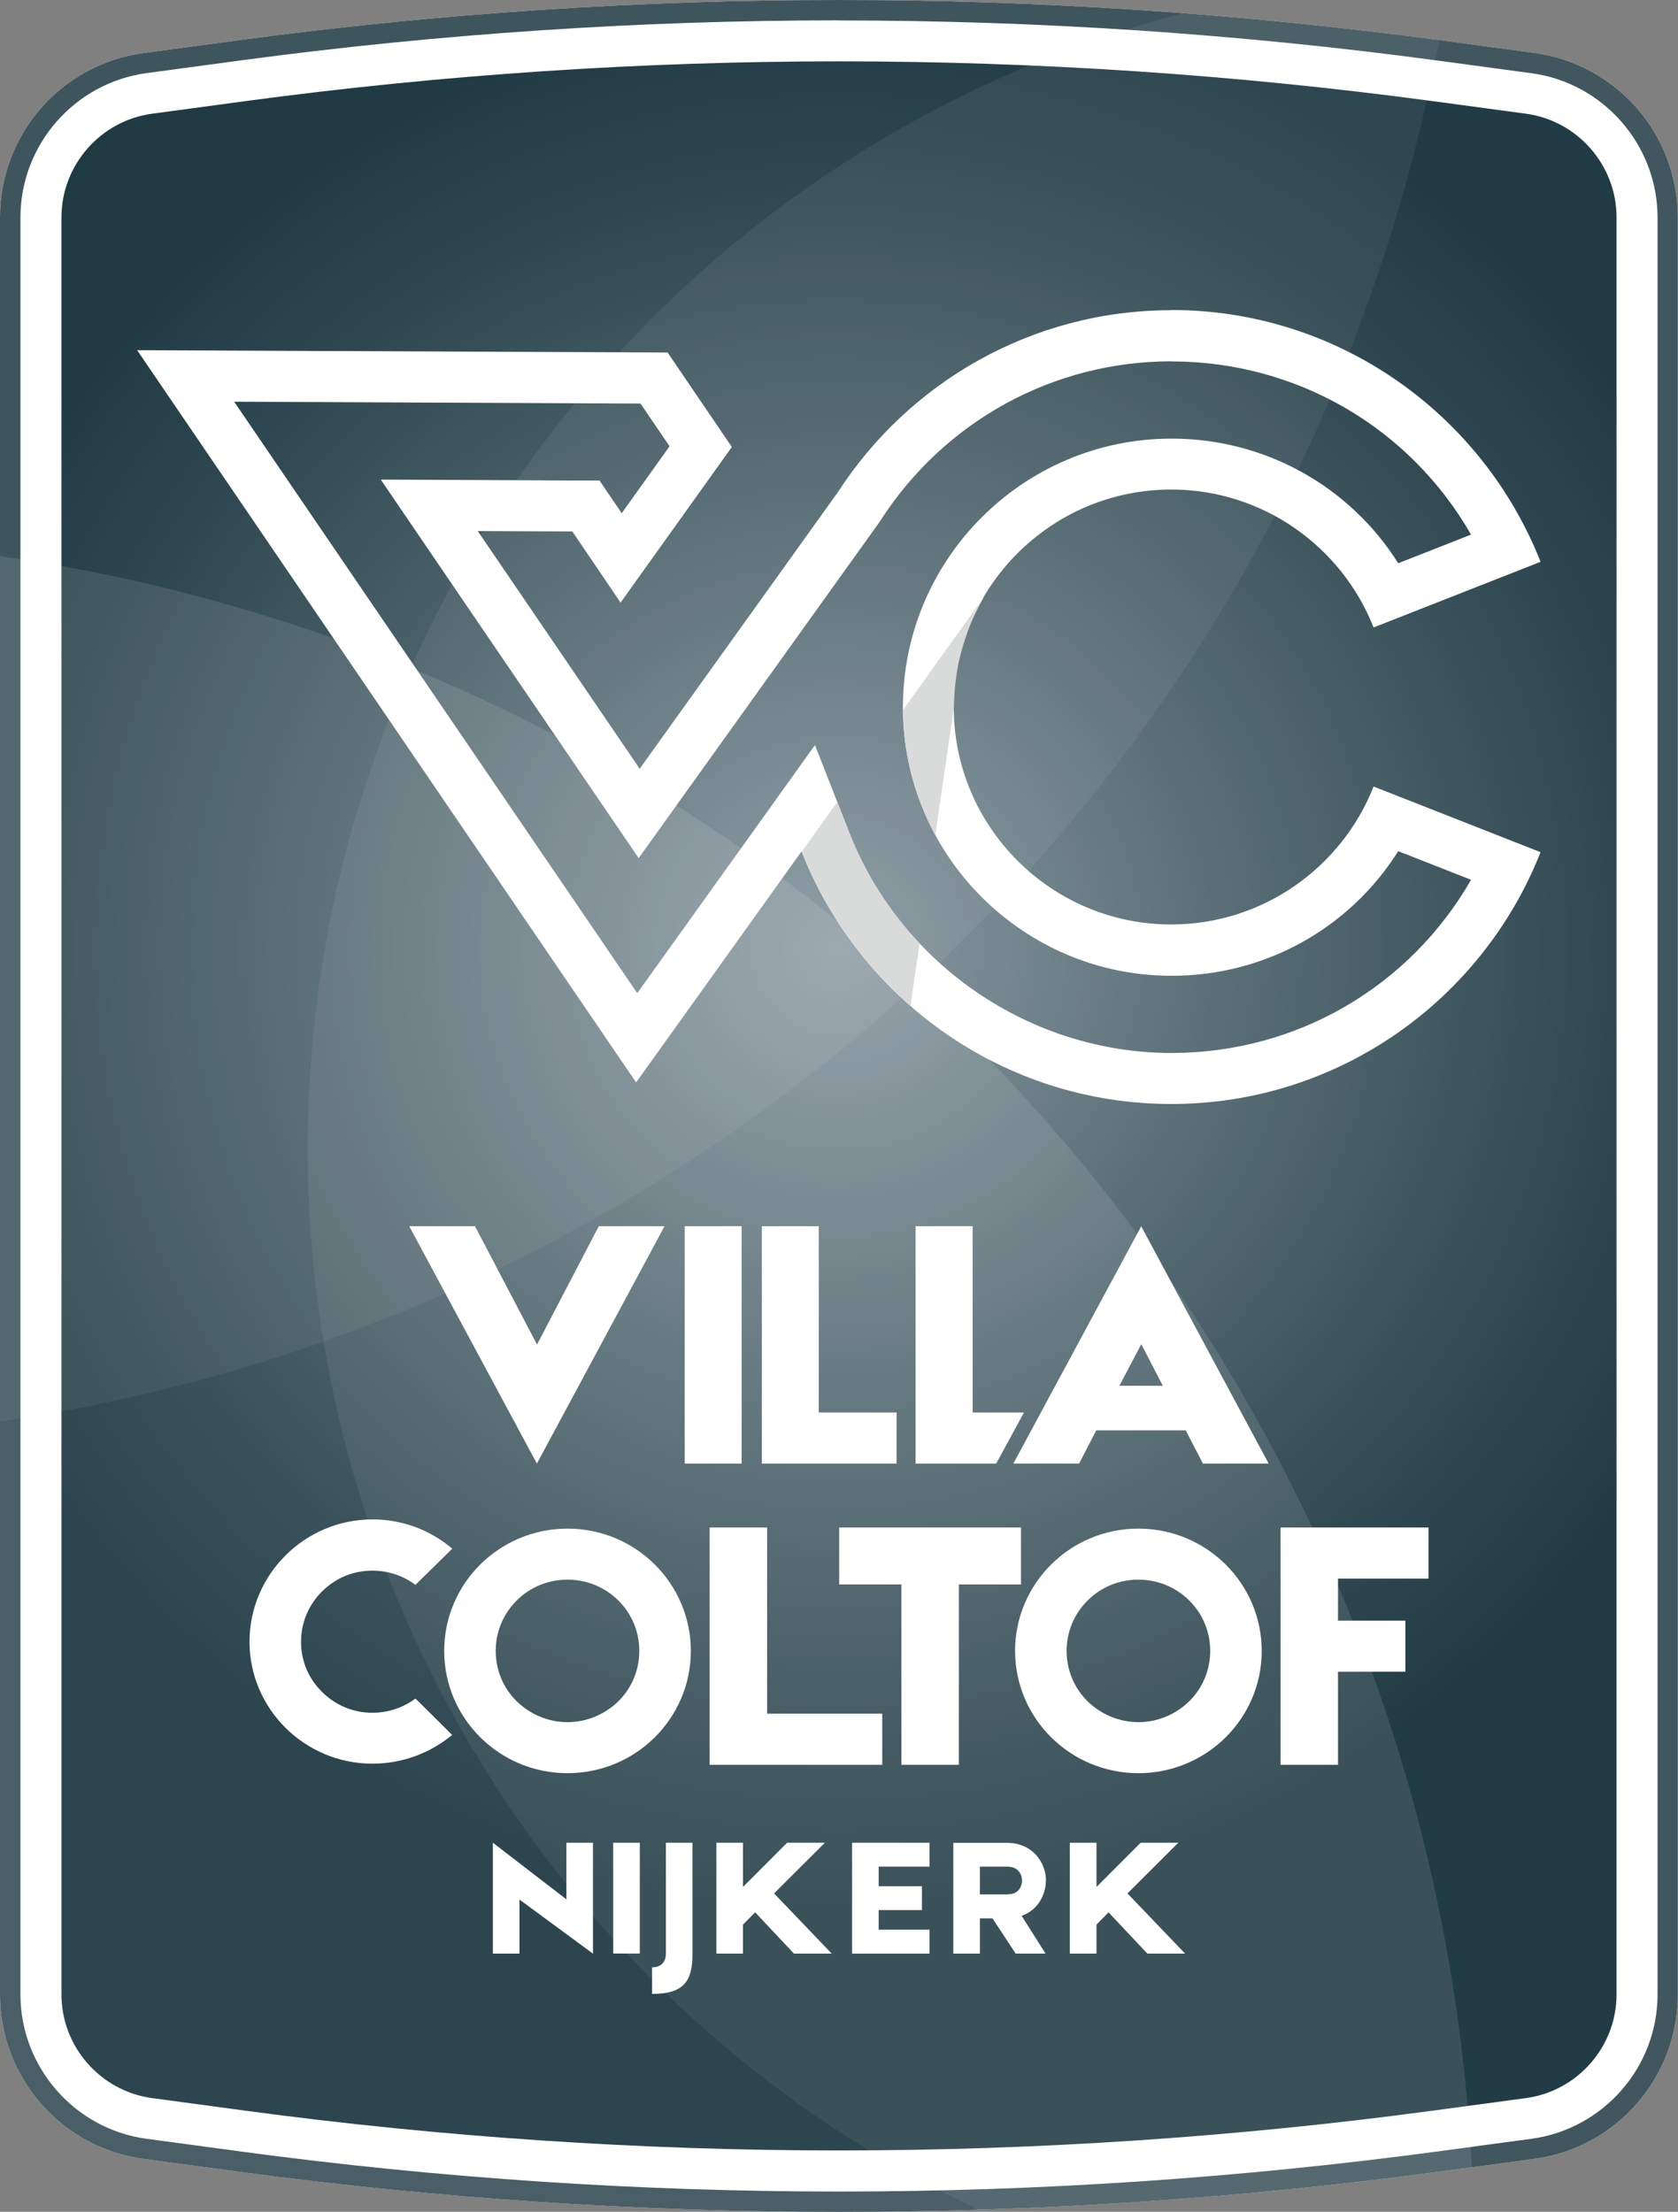 <?xml version="1.0" encoding="UTF-8"?><svg xmlns="http://www.w3.org/2000/svg" xmlns:xlink="http://www.w3.org/1999/xlink" viewBox="0 0 164.1 216.33"><rect x="0" y="0" width="164.1" height="216.33" fill="#808080" stroke="none"/><defs><style>.cls-1{isolation:isolate;}.cls-2{fill:none;}.cls-2,.cls-3,.cls-4,.cls-5,.cls-6,.cls-7,.cls-8,.cls-9{stroke-width:0px;}.cls-3{fill:url(#Naamloos_verloop_119);}.cls-4{opacity:.07;}.cls-4,.cls-5,.cls-7,.cls-9{fill:#fff;}.cls-6{fill:#d9dada;mix-blend-mode:darken;}.cls-7{opacity:.11;}.cls-10{clip-path:url(#clippath);}.cls-8{fill:#334a53;}.cls-9{opacity:.06;}</style><radialGradient id="Naamloos_verloop_119" cx="81.81" cy="92.81" fx="81.81" fy="92.81" r="93.78" gradientUnits="userSpaceOnUse"><stop offset="0" stop-color="#82929b"/><stop offset=".44" stop-color="#4a6069"/><stop offset=".81" stop-color="#213b45"/><stop offset="1" stop-color="#122e38"/></radialGradient><clipPath id="clippath"><path class="cls-2" d="m150.03,211.16l-9.27,1.25c-38.96,5.23-78.45,5.23-117.41,0l-9.27-1.25C6.01,210.08,0,203.2,0,195.07V21.26C0,13.13,6.01,6.25,14.07,5.17l9.27-1.25C62.31-1.31,101.79-1.31,140.75,3.93l9.27,1.25c8.06,1.08,14.07,7.96,14.07,16.09v173.81c0,8.13-6.01,15.01-14.07,16.09Z"/></clipPath></defs><g class="cls-1"><g id="Laag_2"><g id="Laag_1-2"><path class="cls-3" d="m82.05,213.33c-19.43,0-39.05-1.31-58.3-3.9l-9.27-1.25c-6.54-.88-11.47-6.52-11.47-13.11V21.26c0-6.6,4.93-12.24,11.47-13.11l9.27-1.25c19.26-2.59,38.87-3.9,58.3-3.9s39.05,1.31,58.3,3.9l9.27,1.25c6.54.88,11.47,6.52,11.47,13.11v173.81c0,6.6-4.93,12.24-11.47,13.11l-9.27,1.25c-19.26,2.59-38.87,3.9-58.3,3.9Z"/><path class="cls-5" d="m82.05,6c19.3,0,38.78,1.3,57.9,3.87l9.27,1.25c5.06.68,8.87,5.04,8.87,10.14v173.81c0,5.1-3.81,9.46-8.87,10.14l-9.27,1.25c-19.13,2.57-38.61,3.87-57.9,3.87s-38.78-1.3-57.9-3.87l-9.27-1.25c-5.06-.68-8.87-5.04-8.87-10.14V21.26c0-5.1,3.81-9.46,8.87-10.14l9.27-1.25c19.13-2.57,38.61-3.87,57.9-3.87M82.05,0C62.44,0,42.83,1.31,23.35,3.93l-9.27,1.25C6.01,6.25,0,13.13,0,21.26v173.81c0,8.13,6.01,15.01,14.07,16.09l9.27,1.25c19.48,2.62,39.09,3.93,58.7,3.93s39.22-1.31,58.7-3.93l9.27-1.25c8.06-1.08,14.07-7.96,14.07-16.09V21.26c0-8.13-6.01-15.01-14.07-16.09l-9.27-1.25C121.27,1.31,101.66,0,82.05,0h0Z"/><path class="cls-8" d="m82.05,2c19.47,0,39.14,1.31,58.44,3.91l9.27,1.25c7.03.94,12.34,7.01,12.34,14.11v173.81c0,7.1-5.3,13.16-12.34,14.11l-9.27,1.25c-19.3,2.59-38.96,3.91-58.44,3.91s-39.14-1.31-58.44-3.91l-9.27-1.25c-7.03-.94-12.34-7.01-12.34-14.11V21.26c0-7.1,5.3-13.16,12.34-14.11l9.27-1.25c19.3-2.59,38.96-3.91,58.44-3.91M82.05,0C62.44,0,42.83,1.31,23.35,3.93l-9.27,1.25C6.01,6.25,0,13.13,0,21.26v173.81c0,8.13,6.01,15.01,14.07,16.09l9.27,1.25c19.48,2.62,39.09,3.93,58.7,3.93s39.22-1.31,58.7-3.93l9.27-1.25c8.06-1.08,14.07-7.96,14.07-16.09V21.26c0-8.13-6.01-15.01-14.07-16.09l-9.27-1.25C121.27,1.31,101.66,0,82.05,0h0Z"/><g class="cls-10"><circle class="cls-4" cx="144.96" cy="112.37" r="114.87"/><circle class="cls-9" cx="-24.21" cy="-27.06" r="167.84"/><circle class="cls-7" cx="-23.68" cy="220.56" r="167.84"/></g><path class="cls-5" d="m114.56,35.35c12.29,0,23.32,6.51,29.3,16.94l-7.12,2.8c-4.75-7.53-13.02-12.19-22.17-12.19-14.48,0-26.27,11.78-26.27,26.27s11.78,26.27,26.27,26.27c9.16,0,17.42-4.65,22.17-12.19l7.12,2.8c-5.98,10.43-17.01,16.94-29.3,16.94-13.8,0-26.46-8.65-31.5-21.54l-3.36-8.58-5.36,7.49-12.02,16.78L22.9,39.29l39.74.18,2.84,4.18-4.68,6.55-.69-1.02-1.48-2.18h-2.63s-9.25-.05-9.25-.05l-9.51-.04,5.35,7.86,15.84,23.25,4.03,5.91,4.17-5.82,19.38-27.05.07-.1.06-.1c6.28-9.72,16.91-15.52,28.41-15.52m0-5c-13.66,0-25.69,7.1-32.61,17.8l-19.38,27.05-15.84-23.25,9.25.04,4.72,6.96,10.88-15.22-6.28-9.24-51.88-.23,48.8,71.62,16.18-22.6c5.66,14.45,19.73,24.71,36.15,24.71s30.44-10.23,36.12-24.63l-16.33-6.42c-3.11,7.89-10.81,13.49-19.79,13.49-11.73,0-21.27-9.54-21.27-21.27s9.54-21.27,21.27-21.27c8.98,0,16.68,5.6,19.79,13.49l16.33-6.42c-5.68-14.41-19.72-24.63-36.12-24.63h0Z"/><path class="cls-6" d="m89.93,92.27c-2.91-3.09-5.28-6.74-6.87-10.81l-1.18-3.02-3.47,4.85c.26.66.54,1.3.83,1.94.06.13.12.26.18.39.29.62.59,1.23.91,1.82.06.11.12.21.17.31.31.56.63,1.12.97,1.67.04.07.08.14.12.2.36.58.74,1.15,1.13,1.71.08.12.16.23.24.35.4.56.81,1.11,1.24,1.65.04.05.08.1.12.15.41.51.83,1.01,1.27,1.49.08.08.15.17.23.26.46.5.93,1,1.41,1.47.09.09.18.18.28.27.5.49,1.01.97,1.53,1.43l.89-6.12Z"/><path class="cls-6" d="m88.3,69.46c.05,4.42,1.19,8.58,3.17,12.23l1.82-12.52c0-.65.04-1.3.1-1.93.01-.16.03-.32.05-.48.07-.61.16-1.21.28-1.8,0-.02,0-.05.01-.07.13-.61.29-1.21.47-1.81.05-.15.09-.3.14-.45.18-.55.37-1.09.59-1.62.02-.04.03-.09.05-.13.24-.56.51-1.11.79-1.65.07-.14.15-.27.22-.4.09-.15.16-.31.25-.46l-7.95,11.1Z"/><polygon class="cls-5" points="52.52 143.15 52.52 143.12 52.49 143.15 52.49 143.12 40.02 119.93 46.45 119.93 52.52 131.51 58.56 119.93 64.99 119.93 52.52 143.12 52.52 143.15"/><rect class="cls-5" x="66.96" y="119.93" width="5.57" height="23.22"/><polygon class="cls-5" points="87.68 138.15 87.68 143.15 80.07 143.15 80.04 143.15 74.5 143.15 74.5 119.93 80.07 119.93 80.07 138.15 87.68 138.15"/><polygon class="cls-5" points="100.14 138.15 97.42 143.15 95.12 143.15 95.08 143.15 89.54 143.15 89.54 119.93 95.12 119.93 95.12 138.15 100.14 138.15"/><path class="cls-5" d="m111.61,119.93l-12.51,23.22h6.43l1.68-3.25h8.75l1.68,3.25h6.43l-12.47-23.22Zm-2.14,15.61l2.14-4.07,2.11,4.07h-4.25Z"/><path class="cls-5" d="m44.23,169.68c-2.12,1.75-4.82,2.82-7.81,2.82-6.62,0-12.02-5.36-12.02-11.93s5.4-11.96,12.02-11.96c2.99,0,5.69,1.07,7.81,2.86l-3.6,3.54c-1.19-.89-2.66-1.39-4.21-1.39-1.87,0-3.6.71-4.93,2.04-1.33,1.32-2.05,3.07-2.05,4.93s.72,3.57,2.05,4.89c1.33,1.32,3.06,2.04,4.93,2.04,1.55,0,3.02-.5,4.21-1.39l3.6,3.57Z"/><path class="cls-5" d="m67.56,161.47c0,6.61-5.4,11.96-12.06,11.96s-12.06-5.36-12.06-11.96,5.4-11.96,12.06-11.96,12.06,5.36,12.06,11.96Zm-5.04,0c0-1.86-.72-3.61-2.05-4.93-1.33-1.32-3.1-2.04-4.97-2.04s-3.64.71-4.97,2.04-2.05,3.07-2.05,4.93.72,3.61,2.05,4.93c1.33,1.29,3.1,2.04,4.97,2.04s3.64-.75,4.97-2.04c1.33-1.32,2.05-3.07,2.05-4.93Z"/><path class="cls-5" d="m86.28,167.61v5h-16.88v-23.21h5.62v18.21h11.27Z"/><path class="cls-5" d="m93.77,154.97v17.64h-5.62v-17.64h-6.08v-5.57h17.78v5.57h-6.08Z"/><path class="cls-5" d="m123.39,161.47c0,6.61-5.4,11.96-12.06,11.96s-12.06-5.36-12.06-11.96,5.4-11.96,12.06-11.96,12.06,5.36,12.06,11.96Zm-5.04,0c0-1.86-.72-3.61-2.05-4.93-1.33-1.32-3.1-2.04-4.97-2.04s-3.64.71-4.97,2.04-2.05,3.07-2.05,4.93.72,3.61,2.05,4.93c1.33,1.29,3.1,2.04,4.97,2.04s3.64-.75,4.97-2.04c1.33-1.32,2.05-3.07,2.05-4.93Z"/><path class="cls-5" d="m130.85,154.4v4.11h6.59v5h-6.59v9.1h-5.62v-23.21h14.47v5h-8.85Z"/><polygon class="cls-5" points="57.99 180.23 57.99 191.08 50.8 185.79 50.8 191.08 48.2 191.08 48.2 180.23 55.39 185.77 55.39 180.23 57.99 180.23"/><rect class="cls-5" x="59.97" y="180.23" width="2.6" height="10.84"/><path class="cls-5" d="m65.12,180.23h2.6v10.84c0,2.54-.68,3.95-3.95,3.95v-2.6c.77,0,1.35-.42,1.35-1.35v-10.84Z"/><polygon class="cls-5" points="73.85 187.04 72.66 188.24 72.66 191.08 70.06 191.08 70.06 180.23 72.66 180.23 72.66 184.56 76.98 180.23 80.67 180.23 75.7 185.19 81.34 191.08 77.65 191.08 73.85 187.04"/><polygon class="cls-5" points="85.93 188.74 90.9 188.74 90.9 191.08 83.33 191.08 83.33 180.23 90.9 180.23 90.9 182.57 85.93 182.57 85.93 184.49 90.16 184.49 90.16 186.82 85.93 186.82 85.93 188.74"/><path class="cls-5" d="m102.29,183.94c0-1.67-1.2-3.7-3.87-3.7h-5.19v10.84h2.6v-3.45h1.23l2.27,3.45h2.92l-2.34-3.7c1.72-.6,2.37-2.22,2.37-3.44Zm-3.04,1.2c-.22.1-.52.15-.85.15h-2.57v-2.72h2.58c.55,0,.94.13,1.19.43.27.28.35.67.35.93,0,.25-.08.63-.32.92-.1.12-.23.2-.38.28Z"/><polygon class="cls-5" points="108.41 187.04 107.23 188.24 107.23 191.08 104.62 191.08 104.62 180.23 107.23 180.23 107.23 184.56 111.55 180.23 115.23 180.23 110.26 185.19 115.9 191.08 112.21 191.08 108.41 187.04"/></g></g></g></svg>